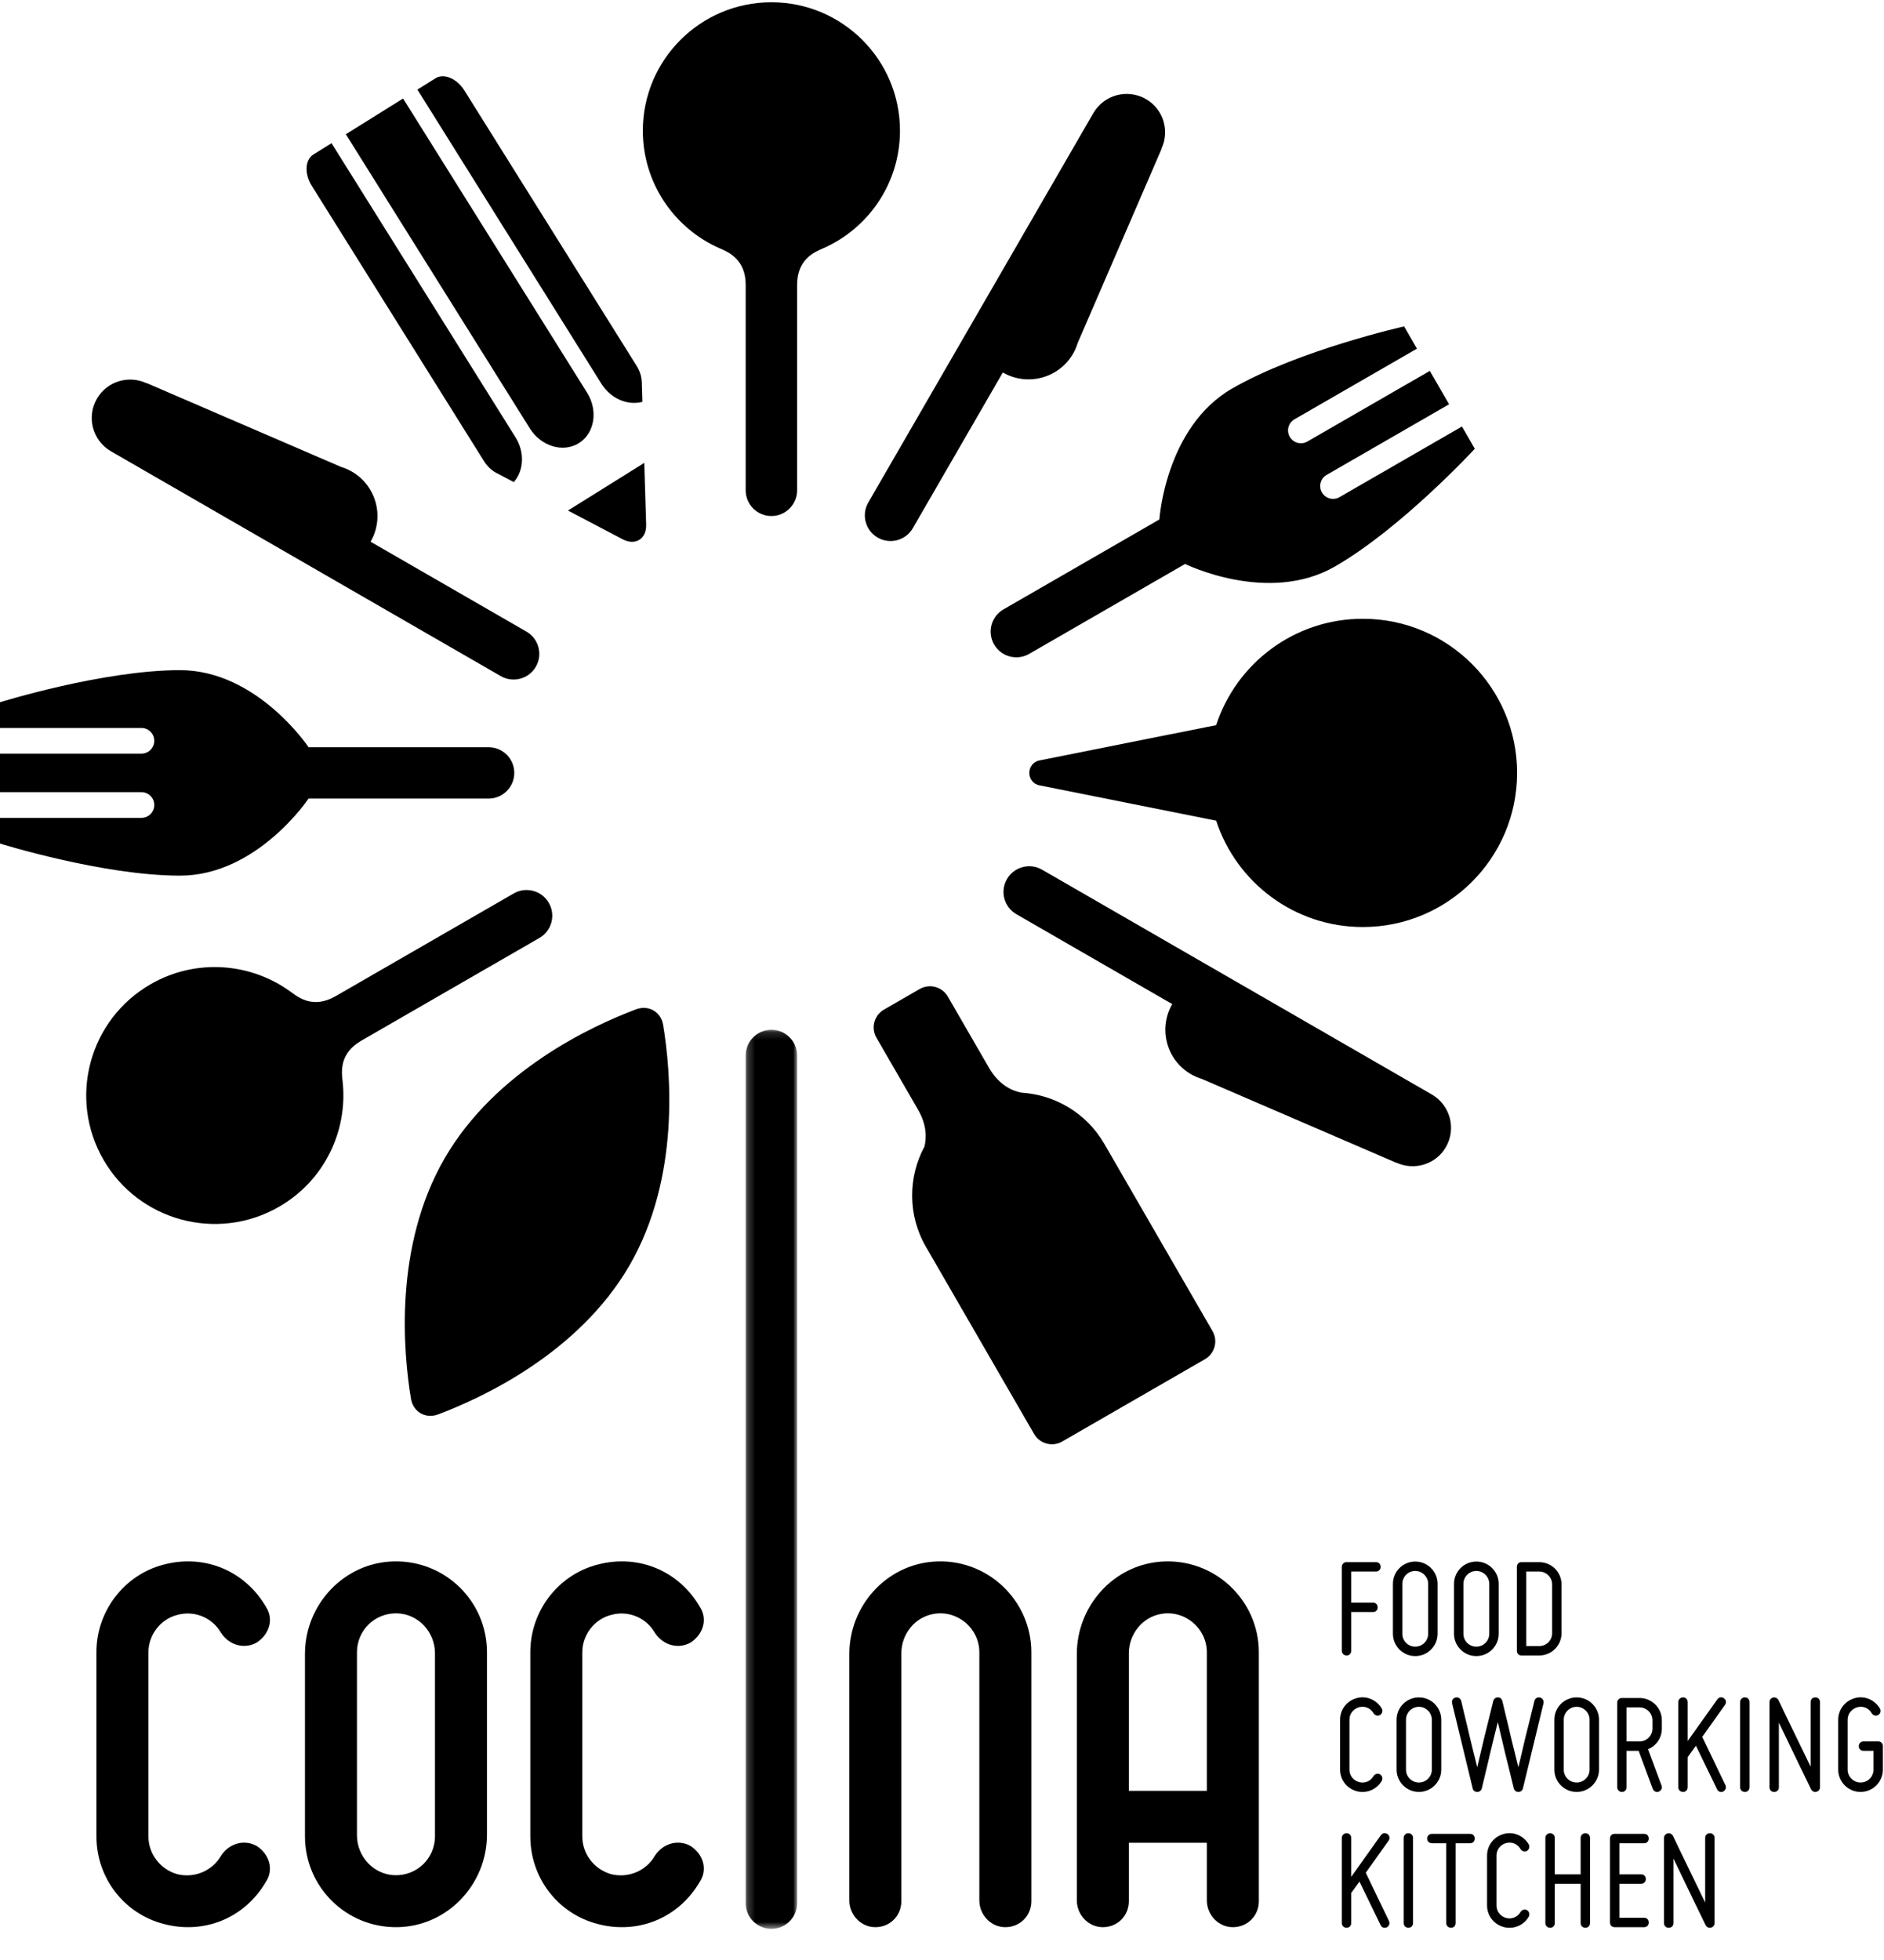 <?xml version="1.0" encoding="UTF-8"?>
<svg width="250px" height="260px" viewBox="0 0 250 260" version="1.1" xmlns="http://www.w3.org/2000/svg" xmlns:xlink="http://www.w3.org/1999/xlink">
    <!-- Generator: Sketch 61.2 (89653) - https://sketch.com -->
    <title>cocina_logo</title>
    <desc>Created with Sketch.</desc>
    <defs>
        <polygon id="path-1" points="0.218 0.143 7.042 0.143 7.042 119.406 0.218 119.406"></polygon>
    </defs>
    <g id="cocina_logo" stroke="none" stroke-width="1" fill="none" fill-rule="evenodd">
        <g id="Logo_cocina">
            <path d="M195.702,59.53 L193.996,56.579 L177.744,65.95 C176.928,66.42 175.884,66.141 175.414,65.326 C174.942,64.511 175.222,63.469 176.038,62.998 L192.29,53.628 L189.731,49.201 L173.479,58.572 C172.663,59.043 171.619,58.763 171.148,57.948 L171.148,57.948 C170.677,57.134 170.957,56.092 171.773,55.621 L188.025,46.25 L186.319,43.299 C186.319,43.299 172.366,46.426 163.502,51.537 C154.637,56.648 153.845,68.909 153.845,68.909 L133.161,80.835 C131.529,81.776 130.969,83.86 131.912,85.49 C132.854,87.12 134.941,87.678 136.573,86.737 L157.257,74.811 C157.257,74.811 168.285,80.256 177.15,75.145 C186.015,70.034 195.702,59.53 195.702,59.53" id="Fill-1" fill="#000000"></path>
            <path d="M6.03864734e-05,93.157 L6.03864734e-05,96.564 L18.766,96.564 C19.709,96.564 20.473,97.327 20.473,98.268 C20.473,99.209 19.709,99.972 18.766,99.972 L6.03864734e-05,99.972 L6.03864734e-05,105.083 L18.766,105.083 C19.709,105.083 20.473,105.846 20.473,106.787 L20.473,106.787 C20.473,107.728 19.709,108.491 18.766,108.491 L6.03864734e-05,108.491 L6.03864734e-05,111.899 C6.03864734e-05,111.899 13.648,116.158 23.884,116.158 C34.121,116.158 40.945,105.935 40.945,105.935 L64.829,105.935 C66.714,105.935 68.242,104.41 68.242,102.528 C68.242,100.646 66.714,99.12 64.829,99.12 L40.945,99.12 C40.945,99.12 34.121,88.898 23.884,88.898 C13.648,88.898 6.03864734e-05,93.157 6.03864734e-05,93.157" id="Fill-3" fill="#000000"></path>
            <path d="M143.003,45.503 L154.138,19.747 L154.116,19.736 C155.236,17.357 154.387,14.484 152.066,13.145 C149.618,11.734 146.488,12.572 145.074,15.016 L115.219,66.659 C114.276,68.289 114.836,70.373 116.468,71.314 L116.468,71.314 C118.1,72.255 120.187,71.696 121.129,70.066 L133.071,49.409 C136.335,51.292 140.508,50.175 142.393,46.915 C142.656,46.459 142.855,45.985 143.003,45.503" id="Fill-5" fill="#000000"></path>
            <path d="M159.463,143.115 L185.253,154.234 L185.264,154.213 C187.646,155.331 190.524,154.483 191.864,152.166 C193.277,149.72 192.438,146.594 189.99,145.183 L138.279,115.367 C136.647,114.426 134.56,114.985 133.618,116.614 L133.618,116.614 C132.676,118.244 133.235,120.328 134.867,121.269 L155.551,133.196 C153.667,136.455 154.785,140.623 158.049,142.505 C158.505,142.768 158.98,142.966 159.463,143.115" id="Fill-7" fill="#000000"></path>
            <path d="M45.262,61.941 L19.471,50.821 L19.46,50.843 C17.078,49.724 14.201,50.572 12.861,52.89 C11.448,55.335 12.286,58.461 14.734,59.872 L66.446,89.688 C68.078,90.629 70.165,90.071 71.107,88.441 C72.049,86.811 71.49,84.727 69.858,83.786 L49.173,71.86 C51.058,68.6 49.939,64.432 46.676,62.55 C46.219,62.287 45.745,62.089 45.262,61.941" id="Fill-9" fill="#000000"></path>
            <path d="M13.728,153.842 C18.439,161.991 28.874,164.783 37.033,160.079 C43.092,156.586 46.193,149.941 45.461,143.416 C45.329,142.243 44.984,139.756 47.939,138.052 L71.578,124.422 C73.21,123.481 73.769,121.397 72.827,119.767 C71.885,118.137 69.798,117.579 68.166,118.52 L44.527,132.15 C41.572,133.854 39.587,132.312 38.636,131.611 C33.344,127.715 26.032,127.075 19.973,130.568 C11.813,135.274 9.017,145.694 13.728,153.842" id="Fill-11" fill="#000000"></path>
            <path d="M102.362,0.301 C92.94,0.301 85.302,7.93 85.302,17.339 C85.302,24.326 89.513,30.33 95.538,32.959 C96.621,33.432 98.95,34.377 98.95,37.784 L98.95,65.045 C98.95,66.927 100.478,68.452 102.362,68.452 C104.247,68.452 105.774,66.927 105.774,65.045 L105.774,37.784 C105.774,34.377 108.104,33.432 109.187,32.959 C115.212,30.33 119.423,24.326 119.423,17.339 C119.423,7.93 111.785,0.301 102.362,0.301" id="Fill-13" fill="#000000"></path>
            <path d="M57.791,10.383 L55.387,11.883 L79.796,50.895 C81.055,52.907 83.311,53.83 85.245,53.303 L85.165,50.672 C85.143,49.963 84.899,49.205 84.476,48.528 L61.627,12.009 C60.627,10.413 58.91,9.685 57.791,10.383 L57.791,10.383 Z M82.628,71.54 C84.306,72.421 85.799,71.49 85.742,69.597 L85.492,61.405 L75.364,67.724 L82.628,71.54 Z M41.371,24.649 L64.221,61.168 C64.644,61.844 65.22,62.396 65.849,62.726 L68.181,63.951 C69.504,62.446 69.662,60.017 68.403,58.005 L43.993,18.994 L41.589,20.494 C40.47,21.192 40.372,23.053 41.371,24.649 L41.371,24.649 Z M76.812,58.785 C78.909,57.476 79.395,54.474 77.897,52.08 L53.488,13.068 L45.892,17.808 L70.302,56.82 C71.8,59.214 74.714,60.094 76.812,58.785 L76.812,58.785 Z" id="Fill-16" fill="#000000"></path>
            <path d="M180.84,122.973 C192.146,122.973 201.312,113.819 201.312,102.528 C201.312,91.236 192.146,82.083 180.84,82.083 C171.75,82.083 164.054,88.004 161.382,96.192 L137.947,100.872 C136.135,101.234 136.135,103.821 137.947,104.183 L161.382,108.864 C164.054,117.051 171.75,122.973 180.84,122.973" id="Fill-18" fill="#000000"></path>
            <path d="M178.054,218.982 L178.054,207.846 C178.054,207.476 178.347,207.224 178.679,207.224 L182.577,207.224 C182.947,207.224 183.201,207.476 183.201,207.846 C183.201,208.216 182.947,208.47 182.577,208.47 L179.302,208.47 L179.302,212.596 L182.187,212.596 C182.558,212.596 182.811,212.85 182.811,213.22 C182.811,213.589 182.558,213.842 182.187,213.842 L179.302,213.842 L179.302,218.982 C179.302,219.351 179.049,219.604 178.679,219.604 C178.347,219.604 178.054,219.351 178.054,218.982" id="Fill-20" fill="#000000"></path>
            <path d="M186.083,210.104 L186.083,216.724 C186.083,217.677 186.844,218.438 187.798,218.438 C188.734,218.438 189.514,217.677 189.514,216.724 L189.514,210.104 C189.514,209.169 188.734,208.391 187.798,208.391 C186.844,208.391 186.083,209.169 186.083,210.104 M184.835,216.724 L184.835,210.104 C184.835,208.47 186.162,207.145 187.798,207.145 C189.436,207.145 190.762,208.47 190.762,210.104 L190.762,216.724 C190.762,218.359 189.436,219.684 187.798,219.684 C186.162,219.684 184.835,218.359 184.835,216.724" id="Fill-22" fill="#000000"></path>
            <path d="M194.19,210.104 L194.19,216.724 C194.19,217.677 194.951,218.438 195.906,218.438 C196.842,218.438 197.621,217.677 197.621,216.724 L197.621,210.104 C197.621,209.169 196.842,208.391 195.906,208.391 C194.951,208.391 194.19,209.169 194.19,210.104 M192.942,216.724 L192.942,210.104 C192.942,208.47 194.269,207.145 195.906,207.145 C197.544,207.145 198.869,208.47 198.869,210.104 L198.869,216.724 C198.869,218.359 197.544,219.684 195.906,219.684 C194.269,219.684 192.942,218.359 192.942,216.724" id="Fill-24" fill="#000000"></path>
            <path d="M204.247,208.47 L202.531,208.47 L202.531,218.359 L204.247,218.359 C205.203,218.359 205.963,217.6 205.963,216.645 L205.963,210.182 C205.963,209.248 205.203,208.47 204.247,208.47 M207.21,210.182 L207.21,216.645 C207.21,218.281 205.885,219.605 204.247,219.605 L201.908,219.605 C201.538,219.605 201.284,219.351 201.284,218.982 L201.284,207.846 C201.284,207.476 201.538,207.224 201.908,207.224 L204.247,207.224 C205.885,207.224 207.21,208.547 207.21,210.182" id="Fill-26" fill="#000000"></path>
            <path d="M177.82,234.745 L177.82,228.125 C177.82,226.782 178.698,225.633 180.024,225.263 C181.329,224.894 182.675,225.496 183.358,226.645 C183.513,226.938 183.415,227.327 183.124,227.503 C182.83,227.677 182.441,227.561 182.265,227.269 C181.876,226.588 181.096,226.257 180.335,226.471 C179.575,226.685 179.068,227.347 179.068,228.125 L179.068,234.745 C179.068,235.523 179.575,236.185 180.335,236.399 C181.096,236.613 181.876,236.282 182.265,235.601 C182.441,235.309 182.83,235.212 183.124,235.367 C183.415,235.543 183.513,235.932 183.358,236.225 C182.694,237.391 181.311,237.956 180.024,237.606 C178.698,237.237 177.82,236.088 177.82,234.745" id="Fill-28" fill="#000000"></path>
            <path d="M186.57,228.125 L186.57,234.745 C186.57,235.698 187.331,236.458 188.286,236.458 C189.222,236.458 190.002,235.698 190.002,234.745 L190.002,228.125 C190.002,227.19 189.222,226.411 188.286,226.411 C187.331,226.411 186.57,227.19 186.57,228.125 M185.323,234.745 L185.323,228.125 C185.323,226.49 186.649,225.166 188.286,225.166 C189.924,225.166 191.249,226.49 191.249,228.125 L191.249,234.745 C191.249,236.379 189.924,237.704 188.286,237.704 C186.649,237.704 185.323,236.379 185.323,234.745" id="Fill-30" fill="#000000"></path>
            <path d="M193.14,225.185 C193.471,225.108 193.821,225.283 193.9,225.653 C194.153,226.762 194.426,227.833 194.679,228.904 C195.088,230.714 195.653,232.934 196.024,234.432 C196.395,232.934 196.882,230.694 197.349,228.904 C197.603,227.833 197.876,226.762 198.149,225.653 C198.208,225.361 198.462,225.166 198.753,225.166 C199.065,225.166 199.261,225.322 199.358,225.653 C199.611,226.762 199.884,227.833 200.138,228.904 C200.546,230.714 201.112,232.934 201.483,234.432 C201.853,232.934 202.34,230.694 202.808,228.904 C203.061,227.833 203.335,226.762 203.607,225.653 C203.686,225.283 204.017,225.108 204.349,225.185 C204.68,225.263 204.894,225.575 204.817,225.944 L202.087,237.237 C202.009,237.528 201.775,237.704 201.483,237.704 C201.191,237.704 200.937,237.528 200.878,237.237 C200.606,236.146 200.332,235.056 200.078,233.985 C199.611,232.174 199.124,229.935 198.753,228.436 C198.382,229.935 197.817,232.174 197.409,233.985 C197.155,235.056 196.882,236.146 196.629,237.237 C196.55,237.528 196.316,237.704 196.024,237.704 C195.732,237.704 195.478,237.528 195.42,237.237 L192.69,225.944 C192.612,225.575 192.807,225.263 193.14,225.185" id="Fill-32" fill="#000000"></path>
            <path d="M207.501,228.125 L207.501,234.745 C207.501,235.698 208.262,236.458 209.216,236.458 C210.152,236.458 210.932,235.698 210.932,234.745 L210.932,228.125 C210.932,227.19 210.152,226.411 209.216,226.411 C208.262,226.411 207.501,227.19 207.501,228.125 M206.253,234.745 L206.253,228.125 C206.253,226.49 207.58,225.166 209.216,225.166 C210.854,225.166 212.18,226.49 212.18,228.125 L212.18,234.745 C212.18,236.379 210.854,237.704 209.216,237.704 C207.58,237.704 206.253,236.379 206.253,234.745" id="Fill-34" fill="#000000"></path>
            <path d="M219.274,229.294 L219.274,228.203 C219.274,227.269 218.514,226.49 217.558,226.49 L215.842,226.49 L215.842,231.007 L217.558,231.007 C218.514,231.007 219.274,230.247 219.274,229.294 M218.689,232.039 L220.482,236.866 C220.618,237.177 220.444,237.528 220.112,237.665 C219.799,237.801 219.45,237.625 219.313,237.294 L217.441,232.253 L215.842,232.253 L215.842,237.081 C215.842,237.451 215.59,237.704 215.219,237.704 C214.888,237.704 214.595,237.451 214.595,237.081 L214.595,225.867 C214.595,225.496 214.888,225.245 215.219,225.245 L217.558,225.245 C219.196,225.245 220.521,226.568 220.521,228.203 L220.521,229.294 C220.521,230.539 219.781,231.591 218.689,232.039" id="Fill-36" fill="#000000"></path>
            <path d="M228.668,237.645 C228.355,237.801 227.986,237.665 227.849,237.354 L225.042,231.571 L223.95,233.089 L223.95,237.081 C223.95,237.451 223.697,237.704 223.327,237.704 C222.995,237.704 222.702,237.451 222.702,237.081 L222.702,225.789 C222.702,225.419 222.995,225.166 223.327,225.166 C223.697,225.166 223.95,225.419 223.95,225.789 L223.95,230.948 L227.888,225.419 C228.103,225.128 228.472,225.069 228.765,225.283 C229.057,225.496 229.116,225.867 228.902,226.158 L225.88,230.403 L228.96,236.807 C229.116,237.12 228.98,237.489 228.668,237.645" id="Fill-38" fill="#000000"></path>
            <path d="M230.907,237.081 L230.907,225.789 C230.907,225.419 231.2,225.166 231.531,225.166 C231.902,225.166 232.154,225.419 232.154,225.789 L232.154,237.081 C232.154,237.451 231.902,237.704 231.531,237.704 C231.2,237.704 230.907,237.451 230.907,237.081" id="Fill-40" fill="#000000"></path>
            <path d="M240.322,237.354 C239.775,236.243 239.25,235.133 238.724,234.064 C237.847,232.253 236.774,230.013 236.052,228.515 L236.052,237.081 C236.052,237.451 235.8,237.704 235.429,237.704 C235.058,237.704 234.805,237.451 234.805,237.081 L234.805,225.789 C234.805,225.496 235.001,225.245 235.293,225.186 C235.585,225.128 235.858,225.263 235.995,225.516 C236.52,226.626 237.047,227.736 237.574,228.806 C238.45,230.617 239.543,232.855 240.263,234.355 L240.263,225.789 C240.263,225.419 240.517,225.166 240.888,225.166 C241.257,225.166 241.511,225.419 241.511,225.789 L241.511,237.081 C241.511,237.372 241.316,237.625 241.023,237.685 C240.731,237.762 240.458,237.606 240.322,237.354" id="Fill-42" fill="#000000"></path>
            <path d="M246.128,225.263 C247.433,224.894 248.779,225.496 249.462,226.645 C249.637,226.938 249.539,227.327 249.228,227.503 C248.935,227.677 248.545,227.561 248.369,227.269 C247.998,226.588 247.219,226.257 246.459,226.471 C245.699,226.685 245.172,227.346 245.172,228.125 L245.172,234.745 C245.172,235.698 245.953,236.458 246.888,236.458 C247.843,236.458 248.603,235.698 248.603,234.745 L248.603,232.253 L247.278,232.253 C246.947,232.253 246.654,231.999 246.654,231.629 C246.654,231.259 246.947,231.007 247.278,231.007 L249.228,231.007 C249.597,231.007 249.851,231.259 249.851,231.629 L249.851,234.745 C249.851,236.379 248.526,237.704 246.888,237.704 C245.251,237.704 243.924,236.379 243.924,234.745 L243.924,228.125 C243.924,226.782 244.821,225.633 246.128,225.263" id="Fill-44" fill="#000000"></path>
            <path d="M184.02,255.666 C183.707,255.821 183.338,255.685 183.201,255.373 L180.394,249.592 L179.302,251.11 L179.302,255.101 C179.302,255.471 179.049,255.723 178.679,255.723 C178.347,255.723 178.054,255.471 178.054,255.101 L178.054,243.81 C178.054,243.44 178.347,243.186 178.679,243.186 C179.049,243.186 179.302,243.44 179.302,243.81 L179.302,248.968 L183.24,243.44 C183.455,243.148 183.824,243.089 184.117,243.303 C184.409,243.517 184.468,243.887 184.254,244.179 L181.232,248.424 L184.312,254.828 C184.468,255.139 184.332,255.509 184.02,255.666" id="Fill-47" fill="#000000"></path>
            <path d="M186.259,255.101 L186.259,243.81 C186.259,243.44 186.552,243.186 186.883,243.186 C187.254,243.186 187.506,243.44 187.506,243.81 L187.506,255.101 C187.506,255.472 187.254,255.723 186.883,255.723 C186.552,255.723 186.259,255.472 186.259,255.101" id="Fill-49" fill="#000000"></path>
            <path d="M195.693,243.887 C195.693,244.258 195.44,244.511 195.07,244.511 L193.159,244.511 L193.159,255.101 C193.159,255.471 192.906,255.723 192.535,255.723 C192.204,255.723 191.912,255.471 191.912,255.101 L191.912,244.511 L190.002,244.511 C189.67,244.511 189.377,244.258 189.377,243.887 C189.377,243.517 189.67,243.265 190.002,243.265 L195.07,243.265 C195.44,243.265 195.693,243.517 195.693,243.887" id="Fill-51" fill="#000000"></path>
            <path d="M197.328,252.764 L197.328,246.146 C197.328,244.803 198.206,243.654 199.532,243.284 C200.837,242.915 202.183,243.517 202.865,244.666 C203.021,244.959 202.923,245.347 202.631,245.523 C202.338,245.698 201.949,245.581 201.773,245.29 C201.384,244.608 200.605,244.277 199.843,244.491 C199.083,244.705 198.576,245.367 198.576,246.146 L198.576,252.764 C198.576,253.544 199.083,254.206 199.843,254.42 C200.605,254.634 201.384,254.303 201.773,253.622 C201.949,253.329 202.338,253.232 202.631,253.388 C202.923,253.562 203.021,253.952 202.865,254.244 C202.202,255.412 200.819,255.977 199.532,255.626 C198.206,255.256 197.328,254.109 197.328,252.764" id="Fill-53" fill="#000000"></path>
            <path d="M210.368,243.186 C210.738,243.186 210.991,243.44 210.991,243.81 L210.991,255.101 C210.991,255.471 210.738,255.723 210.368,255.723 C210.035,255.723 209.744,255.471 209.744,255.101 L209.744,249.884 L206.312,249.884 L206.312,255.101 C206.312,255.471 206.06,255.723 205.689,255.723 C205.358,255.723 205.065,255.471 205.065,255.101 L205.065,243.81 C205.065,243.44 205.358,243.186 205.689,243.186 C206.06,243.186 206.312,243.44 206.312,243.81 L206.312,248.638 L209.744,248.638 L209.744,243.81 C209.744,243.44 210.035,243.186 210.368,243.186" id="Fill-55" fill="#000000"></path>
            <path d="M214.263,243.265 L218.161,243.265 C218.532,243.265 218.786,243.517 218.786,243.887 C218.786,244.258 218.532,244.511 218.161,244.511 L214.886,244.511 L214.886,248.638 L217.772,248.638 C218.143,248.638 218.395,248.891 218.395,249.262 C218.395,249.63 218.143,249.884 217.772,249.884 L214.886,249.884 L214.886,254.4 L218.161,254.4 C218.532,254.4 218.786,254.654 218.786,255.024 C218.786,255.393 218.532,255.646 218.161,255.646 L214.263,255.646 C213.892,255.646 213.639,255.393 213.639,255.024 L213.639,243.887 C213.639,243.517 213.892,243.265 214.263,243.265" id="Fill-57" fill="#000000"></path>
            <path d="M226.328,255.373 C225.781,254.263 225.255,253.154 224.729,252.083 C223.851,250.274 222.78,248.034 222.058,246.536 L222.058,255.101 C222.058,255.471 221.805,255.723 221.435,255.723 C221.064,255.723 220.81,255.471 220.81,255.101 L220.81,243.81 C220.81,243.517 221.006,243.265 221.298,243.206 C221.59,243.148 221.863,243.283 222,243.537 C222.526,244.646 223.053,245.757 223.579,246.827 C224.456,248.638 225.548,250.876 226.269,252.376 L226.269,243.81 C226.269,243.44 226.523,243.186 226.893,243.186 C227.263,243.186 227.516,243.44 227.516,243.81 L227.516,255.101 C227.516,255.393 227.322,255.646 227.029,255.704 C226.737,255.782 226.463,255.626 226.328,255.373" id="Fill-59" fill="#000000"></path>
            <path d="M87.997,135.963 C87.708,134.22 86.059,133.269 84.402,133.891 C78.596,136.07 65.741,141.997 58.987,153.68 C52.232,165.363 53.52,179.444 54.534,185.556 C54.823,187.299 56.472,188.25 58.129,187.628 C63.935,185.449 76.79,179.522 83.544,167.839 C90.298,156.156 89.01,142.075 87.997,135.963" id="Fill-61" fill="#000000"></path>
            <g id="Group-65" transform="translate(98.732, 136.461)">
                <mask id="mask-2" fill="white">
                    <use xlink:href="#path-1"></use>
                </mask>
                <g id="Clip-64"></g>
                <path d="M3.63,119.406 L3.63,119.406 C1.746,119.406 0.218,117.881 0.218,115.999 L0.218,3.55 C0.218,1.668 1.746,0.143 3.63,0.143 L3.63,0.143 C5.515,0.143 7.042,1.668 7.042,3.55 L7.042,115.999 C7.042,117.881 5.515,119.406 3.63,119.406" id="Fill-63" fill="#000000" mask="url(#mask-2)"></path>
            </g>
            <path d="M12.795,243.586 L12.795,219.182 C12.795,213.726 16.461,208.916 21.708,207.553 C27.098,206.117 32.489,208.342 35.293,213.152 C36.37,214.803 35.723,216.812 34.07,217.889 C32.417,218.822 30.405,218.248 29.326,216.597 C28.176,214.588 25.805,213.582 23.505,214.228 C21.276,214.803 19.695,216.885 19.695,219.182 L19.695,243.586 C19.695,245.956 21.276,247.965 23.505,248.612 C25.805,249.185 28.176,248.18 29.326,246.171 C30.405,244.52 32.417,243.945 34.07,244.879 C35.723,245.956 36.37,247.965 35.293,249.616 C32.489,254.425 27.098,256.651 21.708,255.215 C16.461,253.852 12.795,249.114 12.795,243.586" id="Fill-66" fill="#000000"></path>
            <path d="M47.368,219.182 L47.368,243.46 C47.368,246.284 49.582,248.683 52.408,248.753 C55.346,248.826 57.719,246.503 57.719,243.586 L57.719,219.309 C57.719,216.487 55.506,214.086 52.68,214.015 C49.742,213.94 47.368,216.264 47.368,219.182 M40.468,243.586 L40.468,219.41 C40.468,212.794 45.707,207.236 52.331,207.124 C59.114,207.009 64.619,212.435 64.619,219.182 L64.619,243.357 C64.619,249.972 59.381,255.53 52.757,255.644 C45.975,255.761 40.468,250.334 40.468,243.586" id="Fill-68" fill="#000000"></path>
            <path d="M70.369,243.586 L70.369,219.182 C70.369,213.726 74.034,208.916 79.281,207.553 C84.672,206.117 90.062,208.342 92.865,213.152 C93.944,214.803 93.297,216.812 91.644,217.889 C89.99,218.822 87.978,218.248 86.9,216.597 C85.749,214.588 83.378,213.582 81.078,214.228 C78.849,214.803 77.269,216.885 77.269,219.182 L77.269,243.586 C77.269,245.956 78.849,247.965 81.078,248.612 C83.378,249.185 85.749,248.18 86.9,246.171 C87.978,244.52 89.99,243.945 91.644,244.879 C93.297,245.956 93.944,247.965 92.865,249.616 C90.062,254.425 84.672,256.651 79.281,255.215 C74.034,253.852 70.369,249.114 70.369,243.586" id="Fill-70" fill="#000000"></path>
            <path d="M123.865,214.094 C127.047,213.527 129.955,216.002 129.955,219.182 L129.955,252.091 C129.955,254.021 131.496,255.659 133.429,255.646 C135.359,255.633 136.855,254.131 136.855,252.2 L136.855,219.182 C136.855,212.202 130.884,206.635 123.871,207.156 C117.53,207.627 112.704,213.063 112.704,219.413 L112.704,252.091 C112.704,254.021 114.246,255.659 116.179,255.646 C118.108,255.633 119.604,254.131 119.604,252.2 L119.604,219.323 C119.604,216.792 121.37,214.54 123.865,214.094" id="Fill-72" fill="#000000"></path>
            <path d="M149.793,237.544 L149.793,219.323 C149.793,216.792 151.559,214.539 154.054,214.094 C157.236,213.527 160.143,216.002 160.143,219.182 L160.143,237.544 C160.143,237.551 160.137,237.558 160.129,237.558 L149.807,237.558 C149.8,237.558 149.793,237.551 149.793,237.544 M154.06,207.156 C147.719,207.627 142.893,213.063 142.893,219.413 L142.893,252.091 C142.893,254.021 144.435,255.659 146.368,255.646 C148.297,255.633 149.793,254.13 149.793,252.2 L149.793,244.463 C149.793,244.455 149.8,244.449 149.807,244.449 L160.129,244.449 C160.137,244.449 160.143,244.455 160.143,244.463 L160.143,252.091 C160.143,254.021 161.685,255.659 163.618,255.646 C165.547,255.633 167.043,254.13 167.043,252.2 L167.043,219.182 C167.043,212.202 161.073,206.635 154.06,207.156" id="Fill-74" fill="#000000"></path>
            <path d="M135.542,144.945 C134.498,144.754 132.637,144.071 131.239,141.653 L125.771,132.195 C125.016,130.89 123.344,130.442 122.037,131.196 L117.302,133.926 C115.994,134.68 115.546,136.35 116.301,137.656 L121.823,147.208 C123.027,149.29 122.942,151.022 122.668,152.102 C120.504,156.128 120.411,161.146 122.868,165.395 L137.22,190.221 C137.975,191.527 139.647,191.974 140.954,191.221 L159.895,180.3 C161.202,179.546 161.65,177.876 160.895,176.57 L146.543,151.744 C144.164,147.628 139.962,145.22 135.542,144.945" id="Fill-76" fill="#000000"></path>
        </g>
    </g>
</svg>